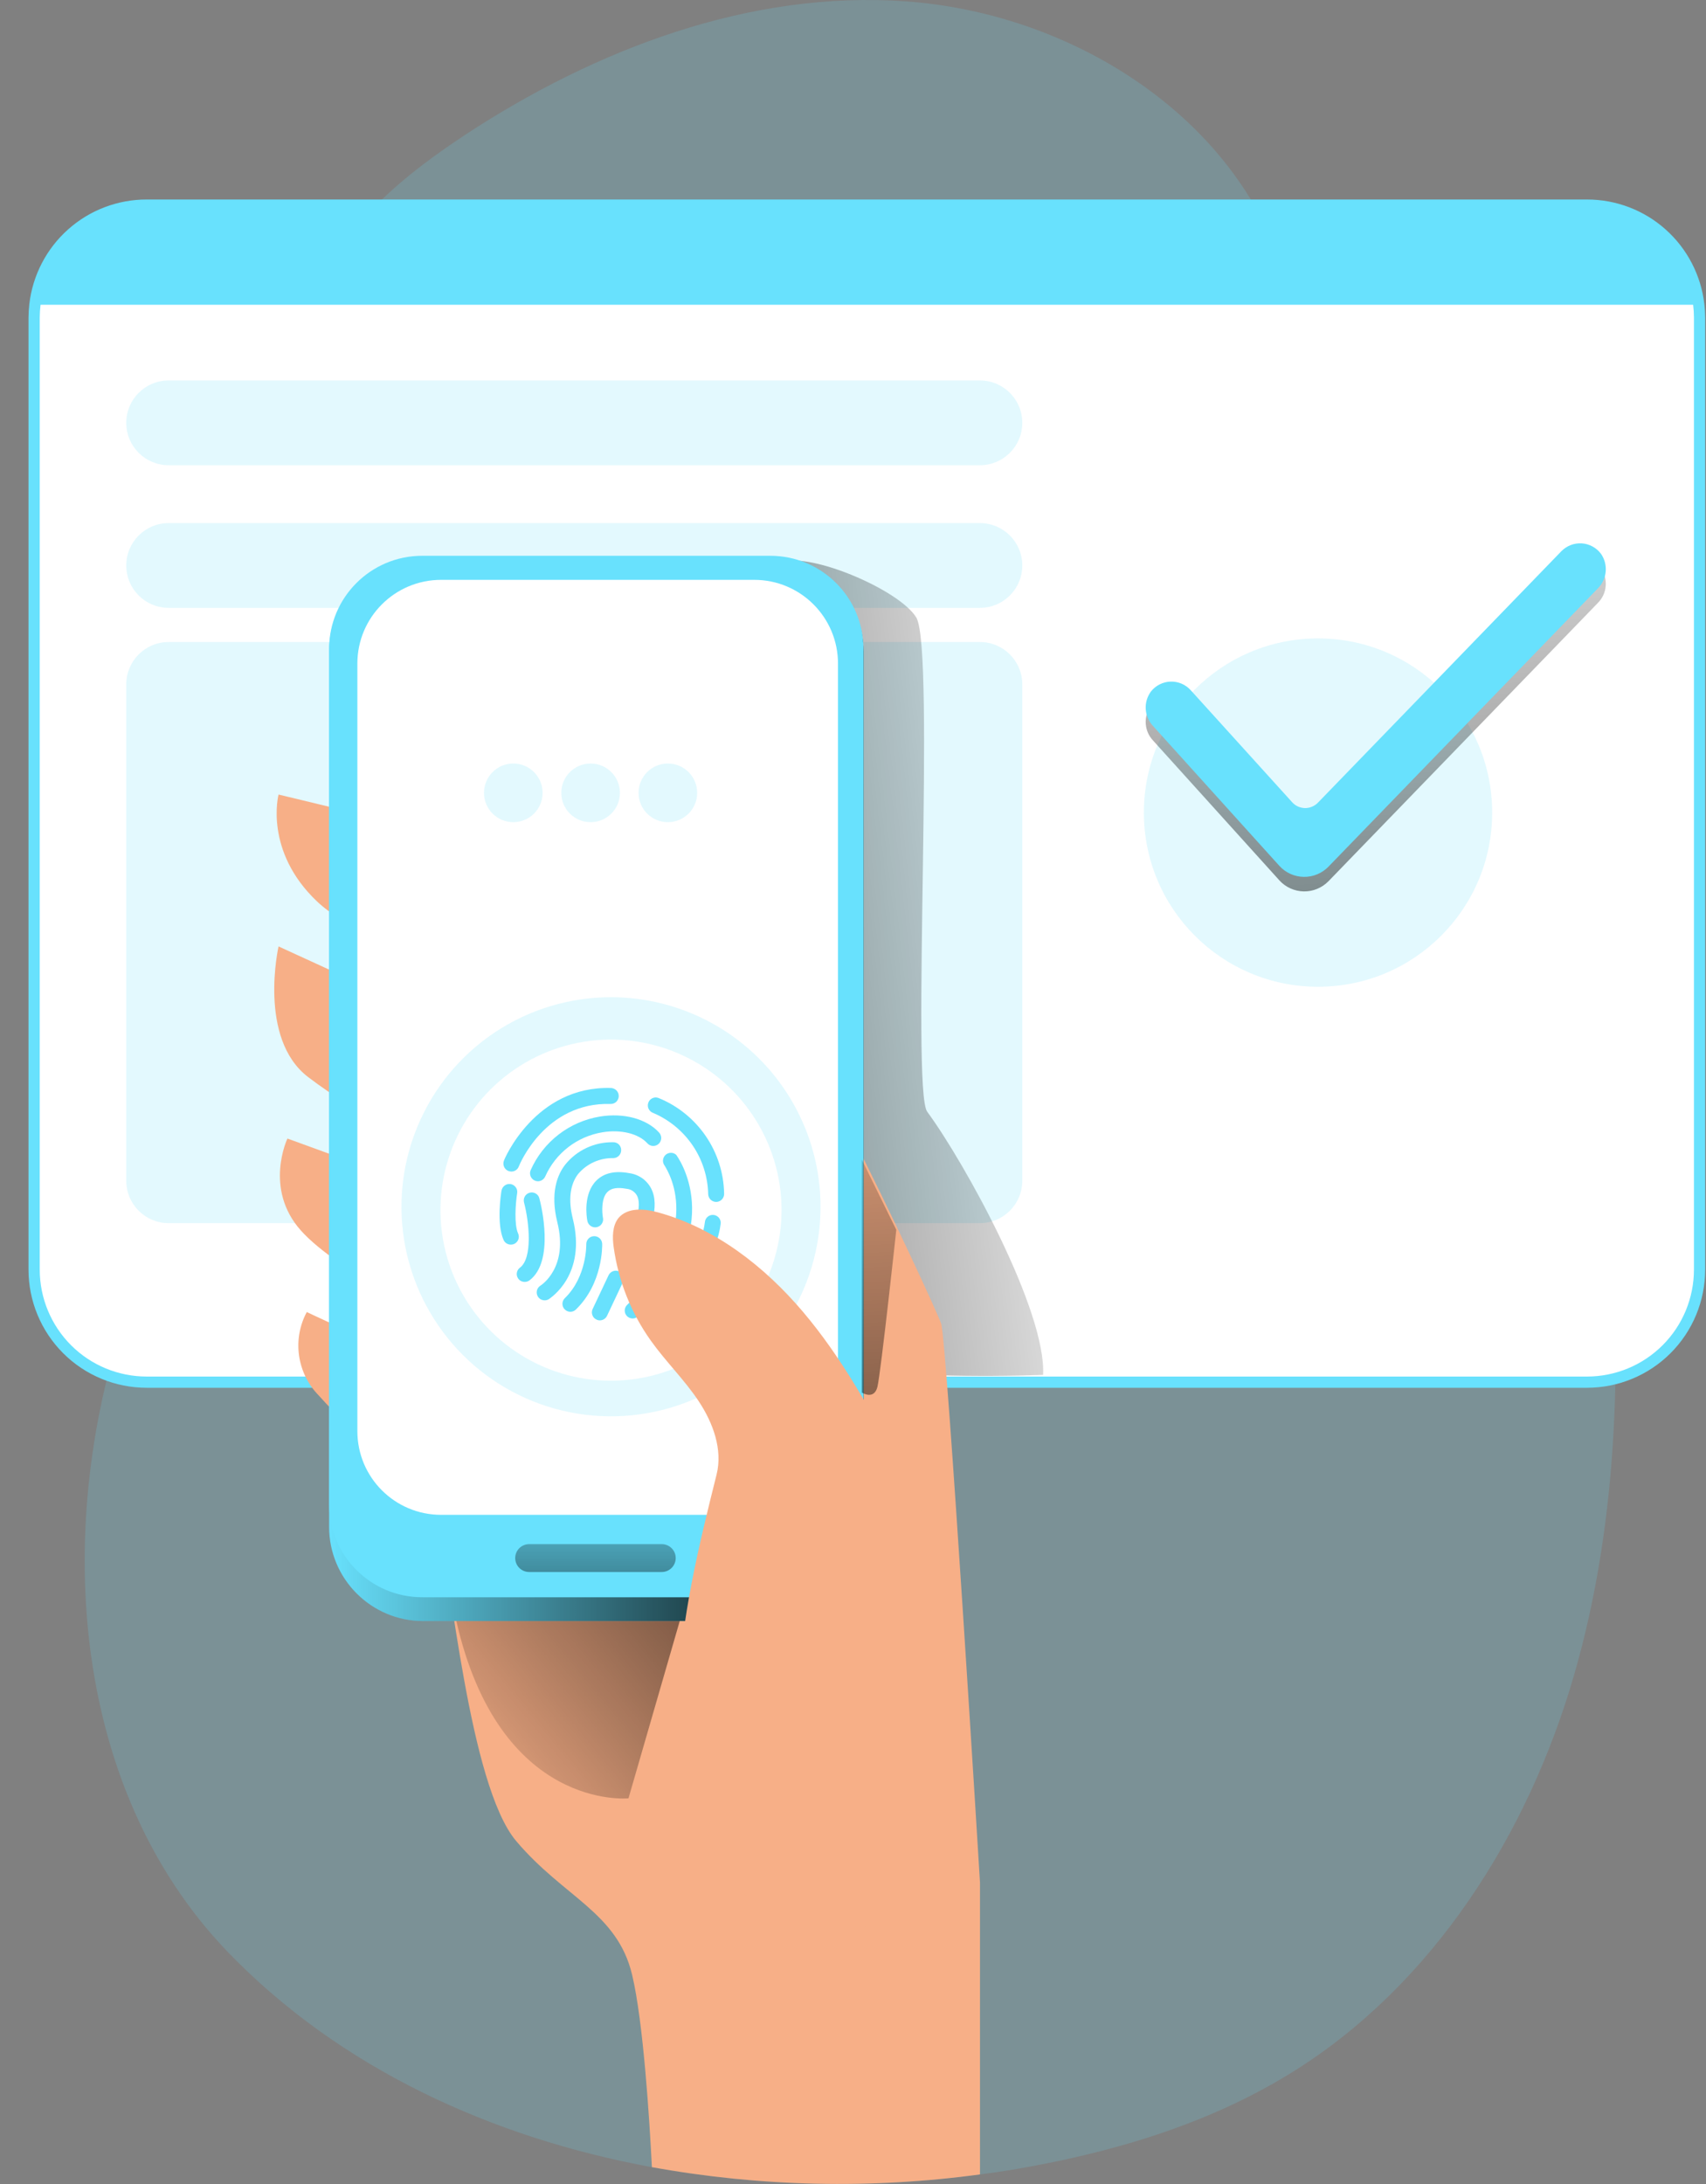 <svg width="50" height="64" viewBox="0 0 50 64" fill="none" xmlns="http://www.w3.org/2000/svg">
<rect x="0" y="0" width="50" height="64" fill="#808080" stroke="none"/>
<path opacity="0.18" d="M46.132 49.091C44.782 53.756 42.005 58.155 37.879 60.721C35.387 62.271 32.511 63.107 29.615 63.591C29.317 63.641 29.021 63.682 28.718 63.72C25.521 64.154 22.276 64.082 19.102 63.507C14.425 62.644 9.97 60.62 6.667 57.192C2.003 52.331 1.544 44.569 3.784 38.221C4.681 35.682 5.937 33.275 6.655 30.686C8.322 24.547 6.71 17.91 8.126 11.707C8.506 10.022 9.129 8.355 10.182 6.983C11.106 5.749 12.346 4.805 13.627 3.954C17.455 1.443 21.978 -0.29 26.555 0.04C31.131 0.37 35.686 3.057 37.394 7.311C38.568 10.234 38.34 13.556 39.407 16.513C40.647 19.952 43.496 22.561 45.111 25.842C46.442 28.553 46.883 31.61 47.134 34.633C47.538 39.477 47.486 44.423 46.132 49.091Z" fill="#68E1FD"/>
<path d="M49.811 9.31V37.204C49.811 38.079 49.464 38.918 48.845 39.537C48.226 40.156 47.387 40.503 46.512 40.503H4.299C3.424 40.503 2.585 40.156 1.966 39.537C1.348 38.918 1 38.079 1 37.204V9.31C1.001 9.183 1.008 9.056 1.023 8.929C1.116 8.126 1.501 7.384 2.105 6.846C2.709 6.307 3.49 6.01 4.299 6.011H46.512C47.321 6.01 48.102 6.307 48.706 6.846C49.31 7.384 49.695 8.126 49.788 8.929C49.803 9.056 49.811 9.183 49.811 9.31Z" fill="white" stroke="#68E1FD" stroke-width="0.329" stroke-miterlimit="10"/>
<path opacity="0.18" d="M28.72 15.329H4.941C4.256 15.329 3.7 15.885 3.7 16.571C3.7 17.257 4.256 17.813 4.941 17.813H28.72C29.406 17.813 29.962 17.257 29.962 16.571C29.962 15.885 29.406 15.329 28.72 15.329Z" fill="#68E1FD"/>
<path opacity="0.18" d="M28.72 18.814H4.941C4.256 18.814 3.7 19.369 3.7 20.055V34.601C3.7 35.287 4.256 35.843 4.941 35.843H28.72C29.406 35.843 29.962 35.287 29.962 34.601V20.055C29.962 19.369 29.406 18.814 28.72 18.814Z" fill="#68E1FD"/>
<path opacity="0.18" d="M38.629 28.916C41.448 28.916 43.733 26.631 43.733 23.812C43.733 20.993 41.448 18.708 38.629 18.708C35.81 18.708 33.525 20.993 33.525 23.812C33.525 26.631 35.81 28.916 38.629 28.916Z" fill="#68E1FD"/>
<path d="M26.854 18.094C27.419 19.016 26.7 31.931 27.174 32.576C28.284 34.086 30.665 38.413 30.572 40.29C28.794 40.355 26.144 40.33 24.387 40.055C24.065 40.005 23.722 39.938 23.491 39.712C23.294 39.488 23.159 39.216 23.099 38.923L20.984 31.657C20.13 28.724 19.278 25.577 20.2 22.663C20.665 21.194 21.553 19.901 22.428 18.632C22.918 17.915 22.125 16.594 23.037 16.442C23.991 16.28 26.379 17.321 26.854 18.094Z" fill="url(#paint0_linear_263_1253)"/>
<path d="M28.722 55.167V63.719C25.525 64.153 22.28 64.081 19.106 63.506C19.038 62.155 18.856 59.246 18.526 57.869C18.09 56.039 16.526 55.603 15.13 53.952C13.734 52.302 13.214 46.021 12.866 44.982C12.518 43.943 10.43 42.111 9.339 40.89C9.029 40.573 8.828 40.165 8.765 39.726C8.702 39.287 8.781 38.839 8.991 38.448C8.991 38.448 14.127 40.89 14.127 40.366C14.127 39.842 12.954 38.713 12.954 38.713C12.954 38.713 9.904 37.278 8.815 36.055C7.726 34.831 8.424 33.364 8.424 33.364L14.956 35.742L15.564 35.222L13.04 34.002C13.04 34.002 10.51 32.694 9.03 31.562C7.55 30.43 8.164 27.734 8.164 27.734L17.656 32.086L16.524 29.65C16.524 29.65 10.864 27.906 9.296 26.42C7.728 24.935 8.164 23.284 8.164 23.284C8.164 23.284 19.574 25.985 21.054 26.858C22.534 27.732 27.41 38.269 27.583 38.787C27.755 39.305 28.722 55.167 28.722 55.167Z" fill="#F7AF87"/>
<path d="M19.944 47.427L18.42 52.698C18.42 52.698 14.631 53.089 13.368 47.472C12.105 41.854 19.944 47.427 19.944 47.427Z" fill="url(#paint1_linear_263_1253)"/>
<path d="M22.548 16.32H12.403C10.88 16.32 9.646 17.555 9.646 19.077V44.745C9.646 46.268 10.88 47.503 12.403 47.503H22.548C24.071 47.503 25.306 46.268 25.306 44.745V19.077C25.306 17.555 24.071 16.32 22.548 16.32Z" fill="#68E1FD"/>
<path d="M22.548 16.32H12.403C10.88 16.32 9.646 17.555 9.646 19.077V44.745C9.646 46.268 10.88 47.503 12.403 47.503H22.548C24.071 47.503 25.306 46.268 25.306 44.745V19.077C25.306 17.555 24.071 16.32 22.548 16.32Z" fill="url(#paint2_linear_263_1253)"/>
<path d="M22.577 16.287H12.374C10.867 16.287 9.646 17.509 9.646 19.016V44.077C9.646 45.584 10.867 46.806 12.374 46.806H22.577C24.084 46.806 25.306 45.584 25.306 44.077V19.016C25.306 17.509 24.084 16.287 22.577 16.287Z" fill="#68E1FD"/>
<path d="M22.107 16.992H12.927C11.572 16.992 10.474 18.09 10.474 19.445V41.939C10.474 43.293 11.572 44.391 12.927 44.391H22.107C23.462 44.391 24.56 43.293 24.56 41.939V19.445C24.56 18.09 23.462 16.992 22.107 16.992Z" fill="white"/>
<path opacity="0.18" d="M17.909 29.222C16.695 29.222 15.507 29.582 14.497 30.256C13.487 30.931 12.7 31.89 12.235 33.012C11.769 34.134 11.647 35.368 11.884 36.56C12.121 37.751 12.705 38.846 13.564 39.705C14.422 40.564 15.516 41.149 16.708 41.386C17.899 41.623 19.134 41.502 20.256 41.038C21.378 40.573 22.337 39.786 23.013 38.777C23.688 37.767 24.048 36.58 24.049 35.365C24.048 33.737 23.401 32.175 22.25 31.023C21.099 29.872 19.538 29.224 17.909 29.222ZM17.909 40.46C16.921 40.461 15.954 40.168 15.132 39.619C14.31 39.07 13.669 38.289 13.29 37.376C12.912 36.463 12.812 35.458 13.005 34.488C13.198 33.519 13.674 32.628 14.373 31.928C15.072 31.229 15.962 30.753 16.932 30.56C17.901 30.367 18.906 30.466 19.82 30.844C20.733 31.223 21.514 31.863 22.063 32.685C22.613 33.507 22.906 34.474 22.906 35.462C22.904 36.787 22.378 38.057 21.441 38.994C20.504 39.931 19.234 40.459 17.909 40.46Z" fill="#68E1FD"/>
<path d="M14.987 34.331C14.957 34.33 14.927 34.325 14.899 34.314C14.842 34.291 14.796 34.246 14.772 34.189C14.748 34.133 14.747 34.069 14.77 34.011C14.77 33.99 15.681 31.815 17.907 31.883C17.938 31.884 17.968 31.891 17.996 31.904C18.024 31.916 18.049 31.934 18.07 31.956C18.091 31.979 18.108 32.005 18.119 32.034C18.129 32.062 18.134 32.093 18.134 32.123C18.133 32.154 18.127 32.184 18.114 32.212C18.102 32.24 18.084 32.266 18.062 32.287C18.04 32.308 18.013 32.324 17.985 32.335C17.956 32.346 17.926 32.351 17.895 32.35C15.982 32.296 15.233 34.108 15.204 34.185C15.187 34.229 15.157 34.266 15.118 34.292C15.079 34.318 15.033 34.331 14.987 34.331Z" fill="#68E1FD"/>
<path d="M20.99 35.221C20.93 35.221 20.872 35.198 20.829 35.157C20.785 35.116 20.76 35.059 20.756 35C20.746 34.489 20.588 33.991 20.302 33.568C20.015 33.145 19.612 32.813 19.142 32.613C19.084 32.593 19.037 32.55 19.01 32.495C18.983 32.439 18.98 32.375 19 32.317C19.01 32.288 19.025 32.261 19.045 32.238C19.066 32.215 19.09 32.196 19.118 32.183C19.145 32.17 19.175 32.162 19.206 32.16C19.236 32.159 19.267 32.163 19.296 32.174C19.856 32.4 20.337 32.787 20.68 33.285C21.023 33.783 21.211 34.37 21.223 34.975C21.226 35.036 21.204 35.097 21.163 35.143C21.122 35.189 21.064 35.217 21.002 35.221H20.99Z" fill="#68E1FD"/>
<path d="M20.518 37.056C20.466 37.055 20.416 37.038 20.374 37.007C20.326 36.969 20.294 36.913 20.287 36.852C20.28 36.791 20.297 36.729 20.335 36.681C20.508 36.423 20.619 36.129 20.658 35.821C20.66 35.789 20.668 35.758 20.682 35.73C20.696 35.702 20.716 35.677 20.74 35.656C20.764 35.636 20.793 35.62 20.823 35.611C20.853 35.602 20.885 35.599 20.916 35.603C20.948 35.606 20.978 35.616 21.006 35.632C21.034 35.648 21.058 35.669 21.077 35.694C21.096 35.719 21.109 35.748 21.117 35.779C21.125 35.81 21.126 35.842 21.12 35.873C21.07 36.266 20.924 36.641 20.697 36.966C20.676 36.993 20.649 37.015 20.617 37.031C20.587 37.047 20.552 37.055 20.518 37.056Z" fill="#68E1FD"/>
<path d="M15.765 34.616C15.732 34.616 15.7 34.608 15.67 34.594C15.614 34.569 15.571 34.522 15.549 34.465C15.527 34.407 15.529 34.343 15.554 34.287C15.736 33.878 16.017 33.52 16.372 33.246C16.727 32.972 17.144 32.791 17.586 32.719C18.281 32.606 18.943 32.784 19.311 33.182C19.333 33.204 19.351 33.231 19.362 33.26C19.374 33.289 19.38 33.32 19.38 33.352C19.379 33.383 19.372 33.415 19.359 33.443C19.346 33.472 19.328 33.498 19.305 33.519C19.281 33.541 19.254 33.557 19.224 33.568C19.195 33.578 19.163 33.583 19.131 33.581C19.1 33.579 19.069 33.57 19.041 33.556C19.013 33.542 18.988 33.522 18.968 33.498C18.709 33.218 18.196 33.092 17.66 33.18C17.294 33.24 16.949 33.389 16.655 33.616C16.362 33.842 16.129 34.139 15.979 34.477C15.96 34.519 15.93 34.553 15.892 34.578C15.855 34.602 15.81 34.616 15.765 34.616Z" fill="#68E1FD"/>
<path d="M18.544 38.637C18.498 38.637 18.453 38.624 18.414 38.598C18.375 38.573 18.345 38.536 18.327 38.493C18.31 38.45 18.305 38.403 18.315 38.357C18.325 38.312 18.348 38.27 18.381 38.238C20.783 35.897 19.458 34.142 19.458 34.124C19.432 34.076 19.424 34.02 19.436 33.967C19.447 33.914 19.476 33.866 19.519 33.832C19.561 33.799 19.614 33.781 19.669 33.782C19.723 33.783 19.775 33.803 19.816 33.839C19.832 33.858 21.401 35.941 18.702 38.572C18.66 38.613 18.603 38.636 18.544 38.637Z" fill="#68E1FD"/>
<path d="M14.972 36.472C14.927 36.473 14.883 36.46 14.845 36.436C14.808 36.412 14.777 36.377 14.759 36.336C14.547 35.862 14.682 34.989 14.698 34.892C14.708 34.831 14.742 34.777 14.792 34.74C14.842 34.704 14.904 34.689 14.965 34.698C14.995 34.703 15.024 34.714 15.05 34.73C15.077 34.746 15.099 34.768 15.117 34.793C15.135 34.818 15.148 34.846 15.155 34.876C15.161 34.906 15.162 34.937 15.157 34.967C15.107 35.283 15.067 35.884 15.184 36.144C15.2 36.179 15.207 36.218 15.205 36.257C15.202 36.296 15.19 36.334 15.168 36.367C15.147 36.399 15.118 36.426 15.084 36.445C15.05 36.463 15.011 36.473 14.972 36.472Z" fill="#68E1FD"/>
<path d="M15.38 37.565C15.331 37.566 15.283 37.551 15.242 37.523C15.203 37.494 15.173 37.454 15.157 37.407C15.141 37.361 15.141 37.311 15.156 37.264C15.171 37.217 15.2 37.176 15.24 37.147C15.614 36.865 15.512 35.825 15.358 35.234C15.343 35.175 15.352 35.111 15.383 35.058C15.414 35.005 15.465 34.967 15.525 34.951C15.554 34.943 15.585 34.941 15.616 34.945C15.646 34.949 15.675 34.959 15.702 34.975C15.728 34.99 15.751 35.011 15.77 35.035C15.788 35.06 15.801 35.088 15.808 35.118C15.858 35.297 16.264 36.961 15.519 37.519C15.479 37.549 15.43 37.566 15.38 37.565Z" fill="#68E1FD"/>
<path d="M15.963 38.105C15.912 38.105 15.863 38.089 15.823 38.059C15.782 38.028 15.753 37.985 15.739 37.937C15.725 37.888 15.727 37.836 15.745 37.789C15.763 37.742 15.796 37.702 15.839 37.675C15.875 37.652 16.664 37.137 16.334 35.816C16.121 34.958 16.334 34.422 16.569 34.124C16.737 33.916 16.951 33.75 17.193 33.637C17.435 33.524 17.7 33.468 17.967 33.472C17.997 33.471 18.028 33.475 18.057 33.486C18.085 33.496 18.112 33.513 18.134 33.533C18.156 33.554 18.174 33.58 18.186 33.608C18.199 33.636 18.205 33.666 18.205 33.697C18.206 33.727 18.202 33.758 18.191 33.786C18.18 33.815 18.164 33.841 18.143 33.864C18.122 33.886 18.097 33.904 18.07 33.917C18.042 33.929 18.012 33.936 17.981 33.937C17.784 33.932 17.587 33.972 17.407 34.053C17.227 34.134 17.068 34.254 16.941 34.406C16.705 34.716 16.652 35.166 16.786 35.703C17.201 37.364 16.13 38.036 16.085 38.071C16.048 38.094 16.006 38.105 15.963 38.105Z" fill="#68E1FD"/>
<path d="M18.381 36.939C18.338 36.938 18.296 36.926 18.26 36.903C18.224 36.88 18.195 36.847 18.176 36.808C18.157 36.769 18.15 36.726 18.154 36.683C18.159 36.641 18.175 36.6 18.202 36.566C18.548 36.114 18.824 35.434 18.688 35.077C18.661 35.01 18.616 34.951 18.557 34.909C18.499 34.866 18.43 34.841 18.358 34.836C18.101 34.788 17.918 34.816 17.809 34.924C17.617 35.103 17.644 35.529 17.669 35.674C17.677 35.705 17.678 35.737 17.674 35.769C17.669 35.801 17.657 35.831 17.64 35.858C17.623 35.885 17.6 35.909 17.574 35.926C17.547 35.944 17.517 35.957 17.485 35.962C17.454 35.968 17.422 35.968 17.39 35.96C17.359 35.953 17.33 35.939 17.304 35.92C17.278 35.901 17.257 35.877 17.241 35.849C17.225 35.821 17.215 35.79 17.211 35.758C17.197 35.681 17.082 34.989 17.48 34.594C17.705 34.371 18.029 34.3 18.446 34.379C18.597 34.399 18.739 34.46 18.859 34.554C18.978 34.649 19.07 34.774 19.124 34.917C19.335 35.475 18.986 36.313 18.571 36.853C18.549 36.881 18.52 36.904 18.487 36.919C18.453 36.934 18.417 36.941 18.381 36.939Z" fill="#68E1FD"/>
<path d="M16.716 38.441C16.67 38.44 16.625 38.426 16.587 38.4C16.548 38.374 16.519 38.338 16.501 38.295C16.484 38.252 16.48 38.205 16.489 38.16C16.499 38.114 16.522 38.073 16.555 38.041C17.201 37.413 17.183 36.474 17.183 36.465C17.181 36.403 17.203 36.343 17.246 36.298C17.288 36.253 17.347 36.227 17.409 36.225C17.471 36.223 17.531 36.246 17.576 36.288C17.621 36.33 17.647 36.389 17.649 36.451C17.649 36.498 17.676 37.601 16.879 38.374C16.836 38.417 16.777 38.441 16.716 38.441Z" fill="#68E1FD"/>
<path d="M17.579 38.692C17.545 38.692 17.511 38.684 17.48 38.668C17.453 38.656 17.428 38.637 17.407 38.615C17.387 38.592 17.371 38.566 17.361 38.537C17.35 38.508 17.346 38.478 17.347 38.448C17.349 38.417 17.356 38.387 17.369 38.36L17.839 37.364C17.867 37.31 17.914 37.269 17.972 37.249C18.029 37.229 18.092 37.233 18.147 37.259C18.202 37.285 18.244 37.331 18.266 37.388C18.287 37.444 18.285 37.508 18.261 37.563L17.791 38.559C17.772 38.599 17.742 38.633 17.704 38.656C17.667 38.68 17.623 38.692 17.579 38.692Z" fill="#68E1FD"/>
<path d="M26.323 42.83C25.5 41.3 24.655 39.763 23.53 38.437C22.405 37.111 20.968 35.993 19.294 35.53C18.892 35.417 18.397 35.373 18.124 35.695C17.945 35.925 17.945 36.255 17.986 36.549C18.123 37.535 18.495 38.473 19.072 39.283C19.511 39.901 20.062 40.434 20.48 41.065C20.898 41.697 21.185 42.475 21.002 43.209C19.965 47.353 18.865 51.973 21.614 55.243C21.879 55.591 22.213 55.879 22.595 56.09C22.962 56.245 23.352 56.336 23.749 56.358C24.429 56.427 25.11 56.464 25.792 56.469C26.238 56.499 26.684 56.432 27.102 56.273C28.268 55.748 28.431 54.189 28.426 52.909C28.412 49.388 27.99 45.936 26.323 42.83Z" fill="#F7AF87"/>
<path d="M49.788 8.93H1.023C1.116 8.126 1.501 7.384 2.105 6.846C2.709 6.307 3.49 6.01 4.299 6.011H46.512C47.321 6.01 48.102 6.307 48.706 6.846C49.31 7.384 49.695 8.126 49.788 8.93Z" fill="#68E1FD"/>
<path d="M37.497 25.799L33.794 21.7C33.667 21.565 33.591 21.39 33.58 21.205C33.568 21.02 33.623 20.837 33.733 20.688C33.802 20.601 33.889 20.53 33.988 20.48C34.087 20.431 34.195 20.403 34.306 20.399C34.417 20.395 34.527 20.416 34.629 20.459C34.731 20.502 34.823 20.567 34.897 20.649L37.872 23.942C37.919 23.995 37.977 24.037 38.042 24.066C38.106 24.095 38.176 24.11 38.246 24.111C38.317 24.112 38.387 24.099 38.452 24.071C38.517 24.044 38.576 24.004 38.625 23.953L45.76 16.581C45.837 16.502 45.931 16.44 46.034 16.4C46.138 16.36 46.248 16.343 46.359 16.35C46.47 16.357 46.577 16.389 46.675 16.442C46.772 16.494 46.857 16.568 46.923 16.657C47.029 16.81 47.077 16.995 47.06 17.18C47.043 17.365 46.962 17.538 46.83 17.669L38.936 25.823C38.842 25.919 38.729 25.996 38.604 26.047C38.48 26.099 38.346 26.124 38.211 26.122C38.077 26.119 37.944 26.09 37.821 26.034C37.698 25.979 37.588 25.899 37.497 25.799Z" fill="url(#paint3_linear_263_1253)"/>
<path d="M37.497 25.374L33.794 21.275C33.667 21.14 33.591 20.965 33.58 20.78C33.568 20.595 33.623 20.412 33.733 20.263C33.802 20.176 33.889 20.105 33.988 20.055C34.087 20.005 34.196 19.977 34.306 19.974C34.417 19.97 34.528 19.991 34.63 20.034C34.732 20.078 34.823 20.143 34.897 20.225L37.872 23.51C37.919 23.562 37.977 23.605 38.041 23.634C38.106 23.663 38.175 23.678 38.246 23.68C38.316 23.681 38.387 23.667 38.452 23.64C38.517 23.613 38.576 23.573 38.625 23.523L45.76 16.154C45.837 16.075 45.931 16.013 46.034 15.973C46.138 15.933 46.248 15.916 46.359 15.923C46.47 15.93 46.577 15.961 46.675 16.015C46.772 16.067 46.857 16.141 46.923 16.23C47.029 16.383 47.077 16.568 47.06 16.753C47.043 16.938 46.962 17.111 46.83 17.242L38.936 25.396C38.842 25.493 38.729 25.569 38.605 25.621C38.48 25.673 38.346 25.698 38.212 25.696C38.077 25.694 37.944 25.665 37.821 25.609C37.698 25.554 37.588 25.474 37.497 25.374Z" fill="#68E1FD"/>
<path opacity="0.18" d="M15.044 24.093C15.518 24.093 15.903 23.709 15.903 23.234C15.903 22.759 15.518 22.374 15.044 22.374C14.569 22.374 14.185 22.759 14.185 23.234C14.185 23.709 14.569 24.093 15.044 24.093Z" fill="#68E1FD"/>
<path opacity="0.18" d="M17.31 24.093C17.784 24.093 18.169 23.709 18.169 23.234C18.169 22.759 17.784 22.374 17.31 22.374C16.835 22.374 16.45 22.759 16.45 23.234C16.45 23.709 16.835 24.093 17.31 24.093Z" fill="#68E1FD"/>
<path opacity="0.18" d="M19.574 24.093C20.049 24.093 20.433 23.709 20.433 23.234C20.433 22.759 20.049 22.374 19.574 22.374C19.099 22.374 18.715 22.759 18.715 23.234C18.715 23.709 19.099 24.093 19.574 24.093Z" fill="#68E1FD"/>
<path opacity="0.18" d="M28.72 11.149H4.941C4.256 11.149 3.7 11.705 3.7 12.391C3.7 13.077 4.256 13.633 4.941 13.633H28.72C29.406 13.633 29.962 13.077 29.962 12.391C29.962 11.705 29.406 11.149 28.72 11.149Z" fill="#68E1FD"/>
<path d="M25.258 40.807C25.258 40.807 25.616 41.037 25.715 40.644C25.814 40.251 26.269 36.038 26.269 36.038L25.258 33.981V40.807Z" fill="url(#paint4_linear_263_1253)"/>
<path d="M19.395 45.249H15.509C15.283 45.249 15.1 45.432 15.1 45.657C15.1 45.883 15.283 46.066 15.509 46.066H19.395C19.62 46.066 19.804 45.883 19.804 45.657C19.804 45.432 19.62 45.249 19.395 45.249Z" fill="url(#paint5_linear_263_1253)"/>
<defs>
<linearGradient id="paint0_linear_263_1253" x1="33.679" y1="27.584" x2="4.954" y2="30.834" gradientUnits="userSpaceOnUse">
<stop stop-opacity="0"/>
<stop offset="0.99"/>
</linearGradient>
<linearGradient id="paint1_linear_263_1253" x1="12.267" y1="52.088" x2="26.768" y2="40.068" gradientUnits="userSpaceOnUse">
<stop stop-opacity="0"/>
<stop offset="0.99"/>
</linearGradient>
<linearGradient id="paint2_linear_263_1253" x1="9.646" y1="31.912" x2="25.304" y2="31.912" gradientUnits="userSpaceOnUse">
<stop stop-opacity="0"/>
<stop offset="0.99"/>
</linearGradient>
<linearGradient id="paint3_linear_263_1253" x1="39.843" y1="9.716" x2="41.76" y2="47.518" gradientUnits="userSpaceOnUse">
<stop stop-opacity="0"/>
<stop offset="0.99"/>
</linearGradient>
<linearGradient id="paint4_linear_263_1253" x1="25.279" y1="28.852" x2="26.691" y2="56.71" gradientUnits="userSpaceOnUse">
<stop stop-opacity="0"/>
<stop offset="0.99"/>
</linearGradient>
<linearGradient id="paint5_linear_263_1253" x1="17.45" y1="42.81" x2="17.45" y2="51.522" gradientUnits="userSpaceOnUse">
<stop stop-opacity="0"/>
<stop offset="0.99"/>
</linearGradient>
</defs>
</svg>
